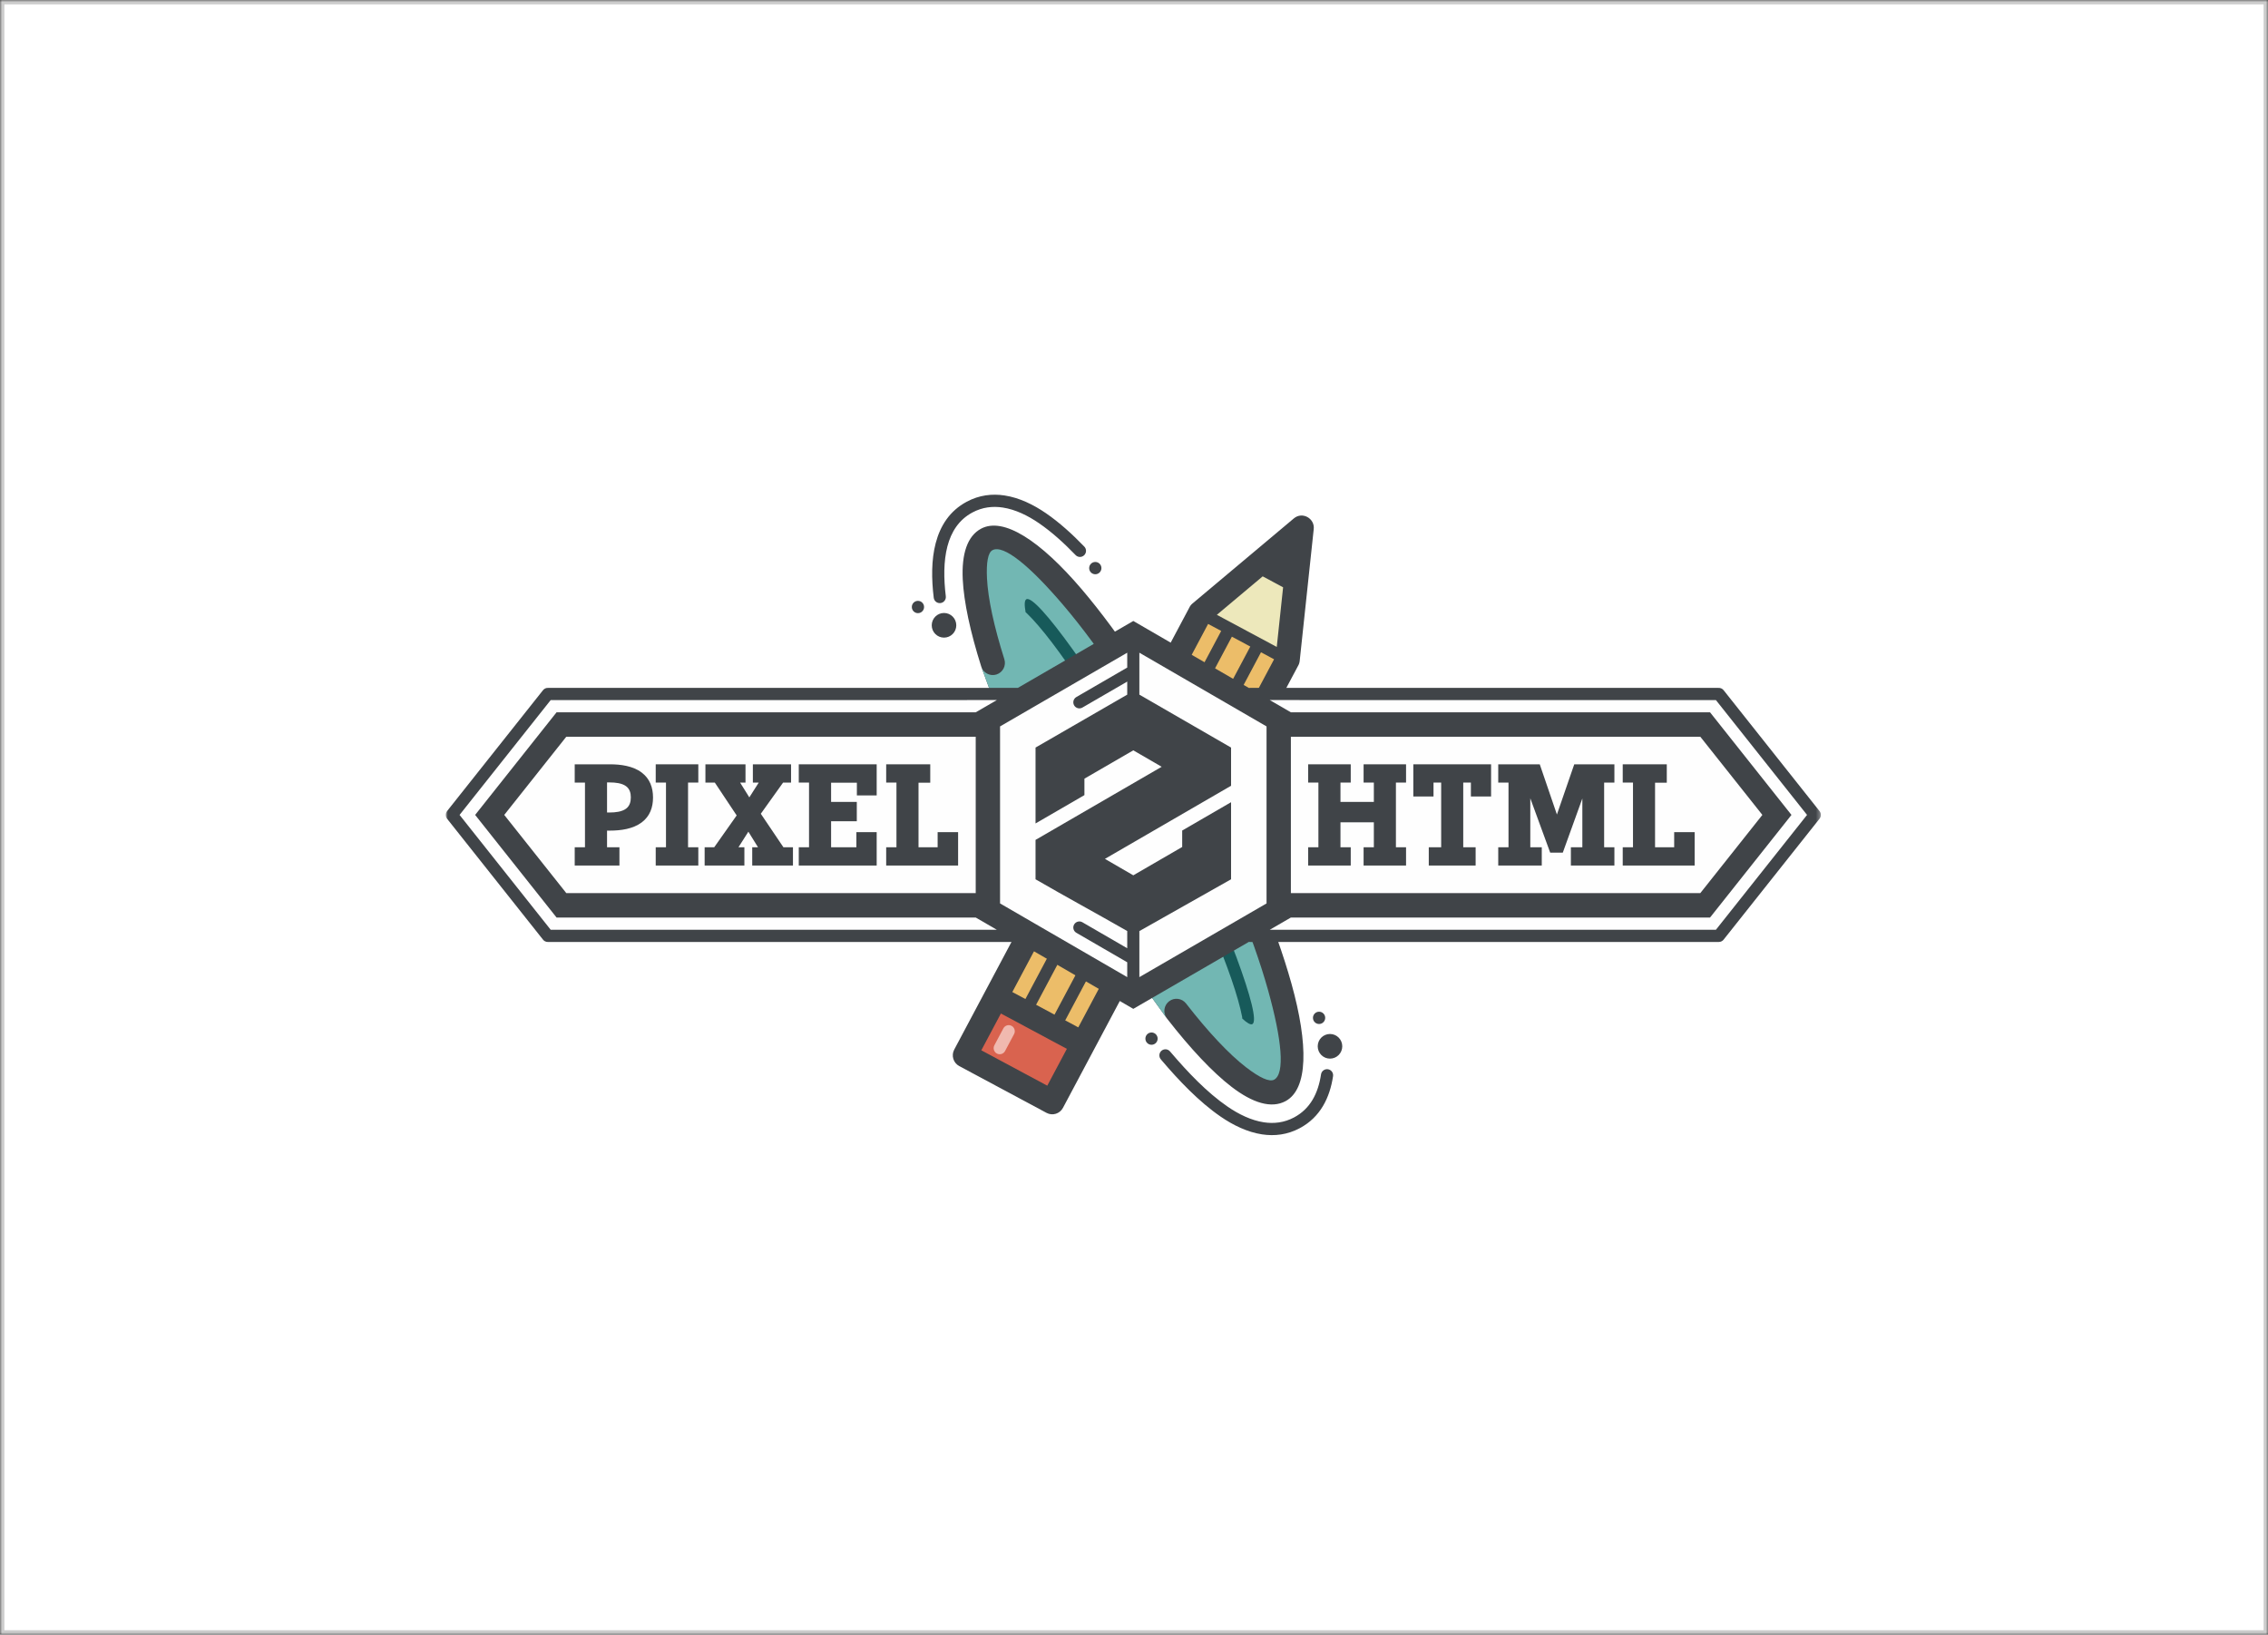 <?xml version="1.0" encoding="UTF-8"?>
<svg width="519px" height="374px" viewBox="0 0 519 374" version="1.1" xmlns="http://www.w3.org/2000/svg" xmlns:xlink="http://www.w3.org/1999/xlink">
    <rect x="0" y="0" width="519" height="374" fill="#333333" stroke="none"/>
    <!-- Generator: Sketch 46.2 (44496) - http://www.bohemiancoding.com/sketch -->
    <title>pixel old logo</title>
    <desc>Created with Sketch.</desc>
    <defs>
        <rect id="path-1" x="0" y="0" width="519" height="374"></rect>
        <polygon id="path-3" points="0 0.188 314.681 0.188 314.681 146.724 0 146.724"></polygon>
    </defs>
    <g id="Page-1" stroke="none" stroke-width="1" fill="none" fill-rule="evenodd">
        <g id="Pixel---CS" transform="translate(-811, -1820)">
            <g id="pixel-old-logo" transform="translate(811, 1820)">
                <g id="Rectangle-17">
                    <g id="path-1-Clipped">
                        <mask id="mask-2" fill="white">
                            <use xlink:href="#path-1"></use>
                        </mask>
                        <g id="path-1"></g>
                        <rect id="path-1" stroke-opacity="0.2" stroke="#000000" stroke-width="2" fill="#FFFFFF" fill-rule="nonzero" mask="url(#mask-2)" x="0" y="0" width="519" height="374"></rect>
                    </g>
                </g>
                <g id="Group" transform="translate(102, 113)">
                    <path d="M200.299,132.821 C200.413,132.059 201.122,131.533 201.882,131.647 C202.642,131.76 203.165,132.473 203.052,133.236 C202.68,135.706 201.954,138.029 200.747,140.058 C199.518,142.123 197.799,143.862 195.461,145.115 C192.603,146.646 189.659,146.985 186.796,146.548 C183.429,146.036 180.19,144.45 177.348,142.501 C174.838,140.78 172.427,138.694 170.156,136.467 C167.902,134.256 165.789,131.908 163.851,129.634 C163.829,129.609 163.809,129.582 163.789,129.555 L163.635,129.375 C163.14,128.79 163.21,127.912 163.793,127.415 C164.376,126.918 165.25,126.988 165.746,127.573 L165.897,127.752 C165.92,127.774 165.94,127.797 165.96,127.821 C167.853,130.041 169.912,132.329 172.093,134.469 C174.257,136.592 176.545,138.572 178.914,140.197 C181.448,141.936 184.303,143.345 187.209,143.787 C189.524,144.139 191.885,143.875 194.155,142.658 C196.014,141.661 197.384,140.276 198.365,138.628 C199.368,136.944 199.978,134.961 200.299,132.821 M178.366,115.643 C177.147,111.553 175.228,106.398 172.732,100.513 C169.263,92.334 164.698,82.789 159.371,72.777 C153.963,62.61 148.511,53.359 143.599,45.838 C140.11,40.494 136.913,36.056 134.224,32.818 C134.846,34.78 135.628,37.026 136.551,39.514 C140.109,49.105 145.944,61.87 153.214,75.545 C153.228,75.569 153.242,75.593 153.255,75.617 L153.27,75.647 L153.269,75.648 L153.282,75.674 C160.571,89.372 167.908,101.364 173.879,109.681 C175.521,111.968 177.028,113.971 178.366,115.643 M164.929,119.881 C141.875,88.224 134.978,73.758 122.626,39.74 C122.596,39.667 122.569,39.592 122.544,39.515 C120.027,31.56 118.562,24.723 118.312,19.578 C118.026,13.722 119.357,9.653 122.503,7.967 C127.64,5.214 136.067,10.711 145.537,21.824 C154.227,32.022 164.282,47.127 173.642,64.721 C183.003,82.32 189.918,99.108 193.524,112.025 C197.457,126.104 197.319,136.192 192.179,138.946 C188.943,140.68 184.677,139.402 179.805,135.656 C175.503,132.352 170.438,126.974 165.033,120.025 C164.995,119.978 164.961,119.93 164.929,119.881 M148.643,15.579 C149.418,15.579 150.046,16.21 150.046,16.986 C150.046,17.763 149.418,18.393 148.643,18.393 C147.869,18.393 147.241,17.763 147.241,16.986 C147.241,16.21 147.869,15.579 148.643,15.579 M161.509,123.237 C162.283,123.237 162.911,123.867 162.911,124.644 C162.911,125.42 162.283,126.05 161.509,126.05 C160.734,126.05 160.107,125.42 160.107,124.644 C160.107,123.867 160.734,123.237 161.509,123.237 M199.853,118.481 C200.628,118.481 201.256,119.111 201.256,119.888 C201.256,120.665 200.628,121.295 199.853,121.295 C199.079,121.295 198.452,120.665 198.452,119.888 C198.452,119.111 199.079,118.481 199.853,118.481 M108.06,24.477 C108.834,24.477 109.462,25.107 109.462,25.884 C109.462,26.661 108.834,27.291 108.06,27.291 C107.285,27.291 106.658,26.661 106.658,25.884 C106.658,25.107 107.285,24.477 108.06,24.477 M202.349,123.579 C203.902,123.579 205.159,124.842 205.159,126.398 C205.159,127.957 203.902,129.219 202.349,129.219 C200.799,129.219 199.541,127.957 199.541,126.398 C199.541,124.842 200.799,123.579 202.349,123.579 M114.024,27.252 C115.575,27.252 116.833,28.514 116.833,30.071 C116.833,31.629 115.575,32.891 114.024,32.891 C112.472,32.891 111.215,31.629 111.215,30.071 C111.215,28.514 112.472,27.252 114.024,27.252 M114.434,23.43 C114.527,24.195 113.985,24.892 113.222,24.986 C112.459,25.079 111.765,24.534 111.672,23.768 C111.151,19.513 111.11,15.131 112.118,11.284 C113.166,7.282 115.332,3.882 119.22,1.798 C122.078,0.267 125.021,-0.072 127.886,0.365 C131.252,0.877 134.49,2.462 137.334,4.412 C138.886,5.478 140.409,6.689 141.889,7.992 C143.359,9.288 144.775,10.662 146.128,12.065 C146.663,12.616 146.65,13.499 146.101,14.035 C145.551,14.572 144.672,14.559 144.138,14.009 C142.82,12.643 141.457,11.319 140.061,10.09 C138.674,8.867 137.239,7.727 135.767,6.717 C133.232,4.978 130.378,3.569 127.473,3.127 C125.157,2.775 122.796,3.039 120.526,4.255 C117.416,5.922 115.669,8.701 114.805,11.995 C113.902,15.442 113.951,19.473 114.434,23.43" id="Fill-1" fill="#404448" fill-rule="nonzero"></path>
                    <path d="M164.928,119.881 C141.876,88.224 134.978,73.757 122.626,39.739 C123.17,41.061 124.642,41.767 126.026,41.328 C127.485,40.863 128.294,39.299 127.831,37.833 C125.462,30.347 124.089,23.996 123.859,19.316 C123.684,15.712 124.077,13.435 125.114,12.88 C127.628,11.533 133.635,16.435 141.316,25.449 C149.776,35.376 159.588,50.125 168.746,67.342 C177.905,84.557 184.657,100.947 188.172,113.531 C191.362,124.951 192.079,132.687 189.568,134.034 C188.475,134.62 186.24,133.577 183.178,131.224 C179.237,128.196 174.513,123.164 169.406,116.597 C168.462,115.385 166.719,115.169 165.511,116.115 C164.35,117.026 164.108,118.678 164.928,119.881 M183.504,104.929 C187.352,115.301 188.452,122.402 185.892,123.774 C183.334,125.145 178.069,120.281 171.628,111.307 C158.564,93.112 141.75,61.507 133.951,40.485 C130.105,30.12 129.006,23.023 131.566,21.651 C134.125,20.28 139.391,25.147 145.835,34.123 C158.922,52.353 175.69,83.872 183.504,104.929" id="Fill-3" fill="#72B7B3" fill-rule="nonzero"></path>
                    <path d="M182.253,119.705 C182.276,119.821 182.283,119.936 182.277,120.048 C183.383,121.085 184.175,121.538 184.586,121.318 C185.72,120.711 184.229,114.863 180.903,105.902 C177.343,96.304 171.503,83.531 164.227,69.85 C164.214,69.826 164.2,69.803 164.188,69.778 L164.181,69.763 L164.181,69.763 C156.893,56.064 149.555,44.068 143.583,35.75 C138.016,27.994 134.005,23.501 132.872,24.108 C132.429,24.345 132.388,25.383 132.698,27.093 C132.778,27.144 132.854,27.203 132.925,27.272 C136.254,30.485 140.805,36.465 145.927,44.309 C150.851,51.849 156.344,61.173 161.819,71.466 C167.198,81.579 171.8,91.197 175.288,99.422 C178.914,107.972 181.361,115.066 182.253,119.705" id="Fill-5" fill="#175A5A" fill-rule="nonzero"></path>
                    <path d="M141.243,140.483 C140.521,141.84 138.841,142.354 137.489,141.63 L117.503,130.919 C116.151,130.195 115.64,128.508 116.361,127.151 C134.284,93.46 152.207,59.769 170.131,26.077 C170.297,25.703 170.549,25.361 170.883,25.082 L194.082,5.611 C196.044,3.964 198.954,5.647 198.621,8.125 L195.416,38.227 C195.371,38.654 195.232,39.049 195.021,39.393 C177.094,73.09 159.168,106.787 141.243,140.483" id="Fill-7" fill="#404448" fill-rule="nonzero"></path>
                    <polygon id="Fill-9" fill="#ECBD69" fill-rule="nonzero" points="141.757 120.467 144.749 122.069 189.554 37.848 186.562 36.246"></polygon>
                    <polygon id="Fill-11" fill="#ECBD69" fill-rule="nonzero" points="135.095 116.895 139.31 119.155 184.115 34.934 179.9 32.675"></polygon>
                    <polygon id="Fill-13" fill="#ECBD69" fill-rule="nonzero" points="129.656 113.982 132.648 115.585 177.452 31.364 174.46 29.76"></polygon>
                    <polygon id="Fill-15" fill="#D9634F" fill-rule="nonzero" points="137.655 135.406 142.135 126.982 127.043 118.894 122.561 127.317"></polygon>
                    <path d="M127.995,127.478 C127.634,128.157 126.794,128.413 126.119,128.052 C125.443,127.69 125.187,126.847 125.547,126.167 L127.609,122.292 C127.97,121.614 128.81,121.358 129.486,121.719 C130.161,122.081 130.417,122.924 130.057,123.603 L127.995,127.478 Z" id="Fill-17" fill="#F0B9AF" fill-rule="nonzero"></path>
                    <polygon id="Fill-19" fill="#EDE8BB" fill-rule="nonzero" points="176.459 27.675 190.169 35.022 191.621 21.377 186.948 18.873"></polygon>
                    <g id="Group-23">
                        <g id="Fill-21-Clipped">
                            <mask id="mask-4" fill="white">
                                <use xlink:href="#path-3"></use>
                            </mask>
                            <g id="path-3"></g>
                            <path d="M157.34,29.082 L130.917,44.393 L23.433,44.395 C22.995,44.367 22.553,44.548 22.26,44.918 L0.315,72.572 C-0.092,73.069 -0.113,73.801 0.301,74.324 L22.206,101.928 C22.458,102.289 22.876,102.525 23.348,102.525 L25.361,102.525 L130.927,102.525 L157.34,117.831 L183.789,102.505 C183.866,102.518 183.947,102.525 184.028,102.525 L289.319,102.525 L291.333,102.525 C291.804,102.525 292.222,102.289 292.475,101.928 L314.379,74.324 C314.794,73.801 314.774,73.069 314.365,72.572 L292.421,44.918 C292.128,44.548 291.685,44.367 291.248,44.395 L184.028,44.393 C183.949,44.393 183.872,44.4 183.797,44.413 L157.34,29.082 Z" id="Fill-21" fill="#404448" fill-rule="nonzero" mask="url(#mask-4)"></path>
                        </g>
                    </g>
                    <polygon id="Fill-24" fill="#FEFEFE" fill-rule="nonzero" points="193.4 91.344 193.4 55.569 287.093 55.569 301.293 73.456 287.094 91.344"></polygon>
                    <polygon id="Fill-26" fill="#FEFEFE" fill-rule="nonzero" points="188.576 99.73 193.4 96.935 289.319 96.935 307.951 73.457 289.319 49.979 193.4 49.978 188.566 47.177 290.661 47.178 311.515 73.457 290.666 99.73 289.319 99.73"></polygon>
                    <polygon id="Fill-28" fill="#FEFEFE" fill-rule="nonzero" points="121.28 55.569 121.28 91.344 27.588 91.344 13.388 73.457 27.588 55.569"></polygon>
                    <polygon id="Fill-30" fill="#FEFEFE" fill-rule="nonzero" points="126.114 47.177 121.281 49.978 25.361 49.978 6.729 73.457 25.361 96.935 121.281 96.935 126.103 99.73 25.361 99.73 24.015 99.73 3.165 73.457 24.02 47.178"></polygon>
                    <path d="M158.728,100.036 L158.728,110.572 L187.831,93.708 L187.831,53.206 L158.728,36.341 L158.728,45.936 C165.725,49.971 172.728,53.997 179.713,58.047 L179.713,66.785 L150.847,83.513 L157.34,87.276 L168.527,80.793 L168.527,77.03 L179.713,70.548 L179.713,88.184 L158.728,100.036 Z" id="Fill-32" fill="#FEFEFE" fill-rule="nonzero"></path>
                    <path d="M155.952,36.341 L126.849,53.206 L126.849,93.708 L155.952,110.572 L155.952,107.174 L144.304,100.424 C143.642,100.04 143.416,99.189 143.799,98.524 C144.183,97.861 145.031,97.634 145.691,98.019 L155.952,103.964 L155.952,100.022 C149.059,96.077 141.797,92.142 134.967,88.184 L134.967,79.171 L163.834,62.442 L157.34,58.68 L146.154,65.162 L146.154,68.925 L134.967,75.408 L134.967,58.047 L155.952,45.937 L155.952,42.948 L145.691,48.894 C145.031,49.279 144.183,49.052 143.799,48.388 C143.416,47.725 143.642,46.874 144.304,46.489 L155.952,39.738 L155.952,36.341 Z" id="Fill-34" fill="#FEFEFE" fill-rule="nonzero"></path>
                    <polygon id="Fill-36" fill="#404448" fill-rule="nonzero" points="103.141 80.857 103.141 66.057 100.792 66.057 100.792 61.877 110.874 61.877 110.874 66.087 108.19 66.087 108.19 80.857 112.566 80.857 112.566 77.398 117.248 77.398 117.248 85.037 100.792 85.037 100.792 80.857"></polygon>
                    <polygon id="Fill-38" fill="#404448" fill-rule="nonzero" points="83.136 80.857 83.136 66.057 80.787 66.057 80.787 61.877 98.616 61.877 98.616 68.995 94.085 68.995 94.085 66.087 88.184 66.087 88.184 70.48 94.066 70.48 94.066 74.904 88.184 74.904 88.184 80.857 93.969 80.857 93.969 77.398 98.616 77.398 98.616 85.037 80.787 85.037 80.787 80.857"></polygon>
                    <polygon id="Fill-40" fill="#404448" fill-rule="nonzero" points="69.253 77.292 66.987 80.857 68.343 80.857 68.343 85.037 59.248 85.037 59.248 80.857 61.438 80.857 66.576 73.575 61.575 66.057 59.426 66.057 59.426 61.877 68.597 61.877 68.597 66.057 67.363 66.057 69.473 69.442 71.628 66.057 70.284 66.057 70.284 61.877 79.023 61.877 79.023 66.057 77.201 66.057 72.099 73.19 77.273 80.857 79.456 80.857 79.456 85.037 70.136 85.037 70.136 80.857 71.461 80.857"></polygon>
                    <polygon id="Fill-42" fill="#404448" fill-rule="nonzero" points="55.45 80.857 57.798 80.857 57.798 85.037 48.053 85.037 48.053 80.857 50.402 80.857 50.402 66.057 48.053 66.057 48.053 61.877 57.798 61.877 57.798 66.057 55.45 66.057"></polygon>
                    <path d="M36.913,80.857 L39.749,80.857 L39.749,85.037 L29.516,85.037 L29.516,80.857 L31.865,80.857 L31.865,66.057 L29.516,66.057 L29.516,61.877 L37.576,61.877 C40.03,61.877 42.847,62.246 44.862,63.776 C46.706,65.177 47.435,67.194 47.435,69.477 C47.435,71.758 46.705,73.774 44.853,75.165 C42.834,76.681 40.027,77.047 37.576,77.047 L36.913,77.047 L36.913,80.857 Z M36.913,66.026 L36.913,72.898 L37.576,72.898 C38.749,72.898 40.294,72.758 41.268,72.024 C42.099,71.399 42.356,70.451 42.356,69.441 C42.356,68.44 42.098,67.513 41.274,66.894 C40.3,66.164 38.747,66.026 37.576,66.026 L36.913,66.026 Z" id="Fill-44" fill="#404448" fill-rule="nonzero"></path>
                    <polygon id="Fill-46" fill="#404448" fill-rule="nonzero" points="271.688 80.857 271.688 66.057 269.34 66.057 269.34 61.877 279.421 61.877 279.421 66.087 276.736 66.087 276.736 80.857 281.113 80.857 281.113 77.398 285.795 77.398 285.795 85.037 269.34 85.037 269.34 80.857"></polygon>
                    <polygon id="Fill-48" fill="#404448" fill-rule="nonzero" points="248.188 80.857 250.812 80.857 250.812 85.037 240.852 85.037 240.852 80.857 243.201 80.857 243.201 66.057 240.852 66.057 240.852 61.877 250.352 61.877 254.278 73.365 258.246 61.877 267.434 61.877 267.434 66.057 265.085 66.057 265.085 80.857 267.434 80.857 267.434 85.037 257.475 85.037 257.475 80.857 260.098 80.857 260.098 69.695 255.621 82.093 252.743 82.093 248.188 69.654"></polygon>
                    <polygon id="Fill-50" fill="#404448" fill-rule="nonzero" points="232.841 80.857 235.677 80.857 235.677 85.037 224.955 85.037 224.955 80.857 227.792 80.857 227.792 66.057 226.039 66.057 226.039 69.24 221.418 69.24 221.418 61.877 239.215 61.877 239.215 69.24 234.593 69.24 234.593 66.057 232.841 66.057"></polygon>
                    <polygon id="Fill-52" fill="#404448" fill-rule="nonzero" points="204.748 75.148 204.748 80.857 207.098 80.857 207.098 85.037 197.351 85.037 197.351 80.857 199.699 80.857 199.699 66.056 197.351 66.056 197.351 61.877 207.098 61.877 207.098 66.056 204.748 66.056 204.748 70.48 212.387 70.48 212.387 66.056 210.04 66.056 210.04 61.877 219.755 61.877 219.755 66.056 217.436 66.056 217.436 80.857 219.755 80.857 219.755 85.037 210.04 85.037 210.04 80.857 212.387 80.857 212.387 75.148"></polygon>
                </g>
            </g>
        </g>
    </g>
</svg>